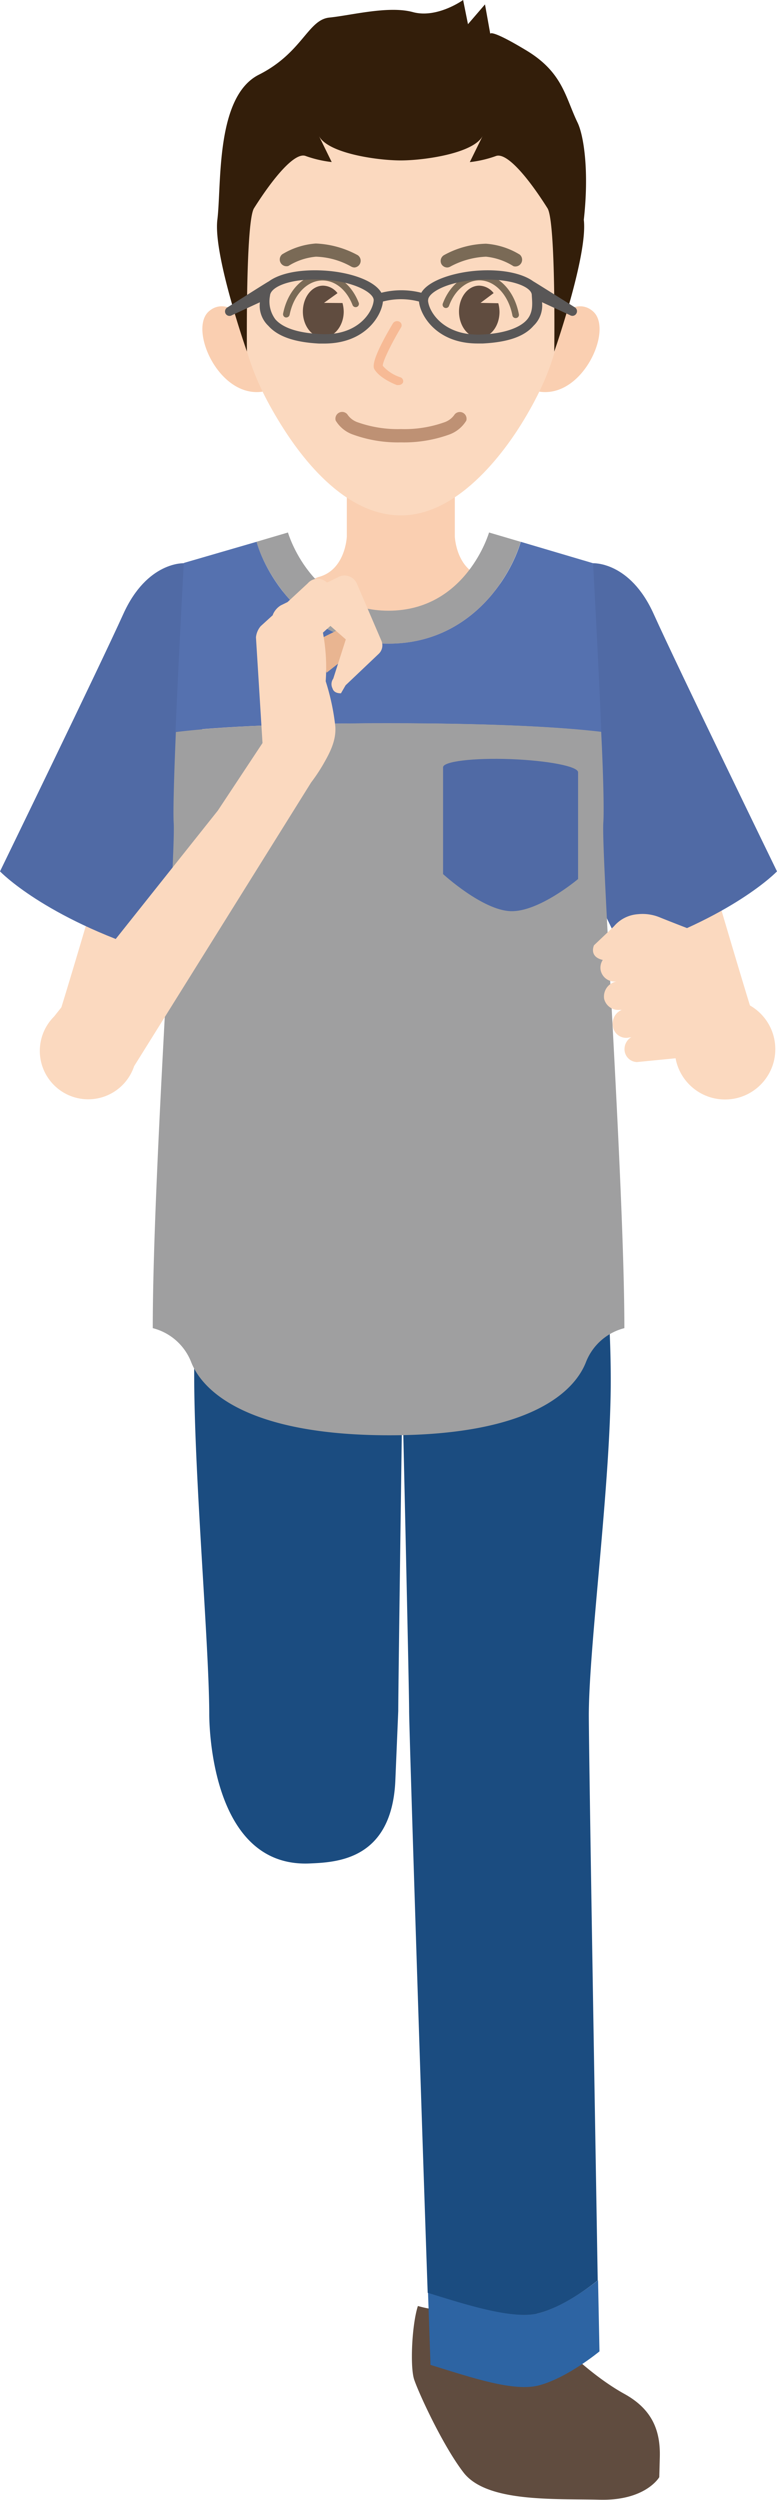 <svg xmlns="http://www.w3.org/2000/svg" viewBox="0 0 115.11 370.1"><path d="M88,91.6A6.24,6.24,0,0,1,95.69,96c2.34,8.63,12.61,43.9,15.77,54a7,7,0,1,1-11.06,3.66c-4.12-10.92-10.89-33-16.72-54.39A6.23,6.23,0,0,1,88,91.6Z" fill="#fbd9bf"/><path d="M32.24,91.6A6.25,6.25,0,0,0,24.59,96c-2.34,8.63-12.61,43.9-15.77,54a7,7,0,1,0,11.06,3.66c4.13-10.92,10.89-33,16.72-54.39A6.22,6.22,0,0,0,32.24,91.6Z" fill="#fbd9bf"/><path d="M31.38,91.79l15.74-6.35c4.07-1,4.26-6,4.26-6V68.76h16V79.43s.19,5,4.26,6l15.74,6.35s1,21.87-2,29.92-4.41,31.88-4.41,31.88H37.74s-1.48-23.83-4.41-31.88S31.38,91.79,31.38,91.79Z" fill="#facfb1"/><path d="M37.74,153.59H81.06s5.63,21.31,5.87,31.8L63.06,197.1H55.74L31.87,185.39C32.11,174.9,37.74,153.59,37.74,153.59Z" fill="#fbd9bf"/><path d="M86.93,185.39S90.11,198,84.4,228.47c-2.75,14.66-5.36,21.21-4.12,37.12.68,8.78-2.67,37.25-3.89,48.88-1.4,13.32,1.44,21.91,1.44,21.91s7.48,13,12,18.54c2.53,3.07,4.88,5.53,4.88,8.46v1.95s-.64,2.93-6.5,2.93-14,1-15.29-3.91-3.91-8.78-6.18-9.76-2-6.5-2-6.5.32-9.76,1-15a97.1,97.1,0,0,0,0-21.79c-1-6.84-3.9-26.14-2.28-44,0,0-.6-11.81-1.95-20.82-1-6.51-2.16-35.95,1.5-49.37Z" fill="#fbd9bf"/><path d="M34.2,228.36c-5.7-30.46-2.53-43.09-2.53-43.09L55.54,197c3.66,13.42,2.48,42.86,1.51,49.36-.7,4.65-1.2,10-1.52,14.17a8.81,8.81,0,0,1,.43,2.73,9.12,9.12,0,0,1-.86,3.84v.09h0a9.05,9.05,0,0,1-16.44-7.58C38.86,247.69,36.59,241.07,34.2,228.36Z" fill="#fbd9bf"/><path d="M36.71,47.52s-3.16-3.75-5.79-1.41c-3.09,2.76,1.85,13.6,8.69,11.72Z" fill="#facfb1"/><path d="M82.09,47.52s3.15-3.75,5.78-1.41C91,48.87,86,59.71,79.2,57.83Z" fill="#facfb1"/><path d="M59.4,12.35c-13.72,0-27,11-24.85,28.19,1.1,8.67,1.85,13.7,6.65,21.63,2.22,3.66,8.95,14.13,18.2,14.13,9,0,16-10.47,18.2-14.12,4.79-7.93,5.55-13,6.64-21.64C86.39,23.38,73.11,12.35,59.4,12.35Z" fill="#fbd9bf"/><path d="M76.39,47.09a.48.48,0,0,1-.48-.4c-.57-3-2.58-5.19-4.89-5.19-1.9,0-3.66,1.48-4.5,3.78a.49.49,0,1,1-.92-.34c1-2.68,3.11-4.42,5.41-4.42,2.79,0,5.2,2.47,5.86,6a.47.47,0,0,1-.39.56Z" fill="#7a6a56"/><path d="M71.19,44.84l1.94-1.45A2.78,2.78,0,0,0,71,42.29c-1.68,0-3,1.72-3,3.83S69.32,50,71,50s3-1.72,3-3.84a5.19,5.19,0,0,0-.18-1.27Z" fill="#604c3f"/><path d="M52.54,39.6a1.07,1.07,0,0,1-.5-.13A11.33,11.33,0,0,0,46.81,38a9.33,9.33,0,0,0-4.1,1.38,1,1,0,0,1-.92-1.72,11.1,11.1,0,0,1,5-1.61A14.17,14.17,0,0,1,53,37.78a1,1,0,0,1-.49,1.82Z" fill="#7a6a56"/><path d="M66.26,39.6a1,1,0,0,1-.85-.48,1,1,0,0,1,.35-1.34A13.45,13.45,0,0,1,72,36.08a11.15,11.15,0,0,1,5,1.61,1,1,0,0,1-.93,1.72A9.42,9.42,0,0,0,72,38a12.17,12.17,0,0,0-5.24,1.44A1,1,0,0,1,66.26,39.6Z" fill="#7a6a56"/><path d="M42.42,47l-.09,0a.49.49,0,0,1-.39-.57c.68-3.47,3.08-5.89,5.84-5.89h0c2.28,0,4.33,1.64,5.36,4.27a.48.48,0,0,1-.28.63.49.49,0,0,1-.63-.28c-.88-2.25-2.56-3.63-4.45-3.64h0c-2.28,0-4.29,2.1-4.88,5.11A.51.51,0,0,1,42.42,47Z" fill="#7a6a56"/><path d="M48,44.84l2-1.44a2.76,2.76,0,0,0-2.13-1.11c-1.68,0-3,1.72-3,3.84s1.36,3.84,3,3.84,3.05-1.73,3.05-3.84a5.19,5.19,0,0,0-.18-1.27Z" fill="#604c3f"/><path d="M59.05,57a.86.86,0,0,1-.27,0c-.25-.09-2.54-1-3.33-2.36-.4-.74.52-3,2.76-6.77a.74.74,0,0,1,.93-.26.6.6,0,0,1,.28.85c-1.38,2.29-2.78,5.13-2.71,5.7a5.9,5.9,0,0,0,2.59,1.69.61.61,0,0,1,.39.81A.73.73,0,0,1,59.05,57Z" fill="#f7ba95"/><path d="M59.4,65.49a19.53,19.53,0,0,1-7.09-1.15,4.87,4.87,0,0,1-2.58-2.08,1,1,0,0,1,1.72-.93A3,3,0,0,0,53,62.52a17.74,17.74,0,0,0,6.41,1,17.63,17.63,0,0,0,6.41-1,3,3,0,0,0,1.55-1.19,1,1,0,0,1,1.71.94,4.92,4.92,0,0,1-2.58,2.08A19.8,19.8,0,0,1,59.4,65.49Z" fill="#be9174"/><path d="M85.56,18.14C83.74,14.37,83.38,10.73,78,7.48S72.63,5,72.63,5L71.85.65,69.33,3.58,68.61,0s-3.85,2.77-7.45,1.79S52,2.28,48.8,2.6s-4,5.21-10.45,8.46S32.84,27.33,32.2,32.53s4.38,19.52,4.38,19.52-.2-19.23,1.05-21.22c2.88-4.56,6.08-8.38,7.67-7.73a17.22,17.22,0,0,0,3.84.89l-1.91-3.9c1.27,2.6,8.63,3.66,12.14,3.66s10.87-1.06,12.15-3.66L69.6,24a17.1,17.1,0,0,0,3.84-.89c1.6-.65,4.8,3.17,7.67,7.72,1.26,2,1,21.23,1,21.23s5-14.31,4.38-19.52C87.29,25.37,86.5,20.09,85.56,18.14Z" fill="#331e0a"/><path d="M33.43,46.45a.67.67,0,0,0,.57.32.7.7,0,0,0,.37-.11l4.13-1.91a4.11,4.11,0,0,0,1.26,3.49c1.4,1.57,3.85,2.43,7.5,2.62l.78,0c6.14,0,8.5-4.19,8.69-6.22a10.5,10.5,0,0,1,5.34,0c.19,2,2.55,6.21,8.68,6.21.22,0,.52,0,.79,0,3.65-.19,6.1-1,7.5-2.62a4.15,4.15,0,0,0,1.26-3.49l4.13,1.91a.69.69,0,0,0,.36.11.66.66,0,0,0,.58-.32.67.67,0,0,0-.21-.94S79.08,41.67,79,41.65c-1.59-1.16-4.5-1.8-8-1.6s-7.49,1.39-8.59,3.29a12,12,0,0,0-5.91,0c-1.09-1.9-4.9-3.09-8.58-3.29s-6.54.46-8.1,1.61c-.08,0-6.13,3.85-6.13,3.85A.68.68,0,0,0,33.43,46.45Zm30-2c-.06-1.1,2.81-2.8,7.61-3.06l1.13,0c4,0,6.56,1.17,6.61,2.25s.3,2.55-.74,3.72-3.33,2-6.56,2.16C65.72,49.82,63.5,46.12,63.41,44.47ZM40,43.78c.06-1.24,2.65-2.41,6.62-2.4.36,0,.75,0,1.13,0,4.8.27,7.66,2,7.61,3.07-.1,1.64-2.26,5.36-8,5-3.23-.17-5.44-.9-6.56-2.17A4.41,4.41,0,0,1,40,43.78Z" fill="#595757"/><path d="M67.07,342c.63-3.27,4-7,10-5.23,2.16.64,2.57,6.63,2.57,6.63s6.11,7.26,12.87,11c4.18,2.31,5.33,5.5,5.24,9.32l-.08,3s-2,3.51-8.83,3.34-16.7.41-20.15-4c-3-3.87-6.56-11.54-7.32-13.75-.65-1.86-.35-8.21.54-10.93A16.1,16.1,0,0,0,67.07,342Z" fill="#604c3f"/><path d="M63.41,339.42c.23,6.53.37,10.68.37,10.68,6.17,1.9,12.42,4.06,16.19,3,4.22-1.17,8.84-5,8.84-5s-.08-4.1-.21-10.53c-1,.81-5,3.82-8.68,4.84S69.53,341.31,63.41,339.42Z" fill="#2d64a3"/><path d="M45.84,275.87c4-.17,12.11-.49,12.72-12.07L59,253.3c0-3.47.61-47,.61-47s1,43.57,1,47c0,2.72,1.93,62.6,2.75,86.13,6.12,1.89,12.77,4,16.51,3s7.65-4,8.68-4.84C88.19,315.82,87.27,262,87.23,254c0-10.4,3.32-34.94,3.25-50.08a165.1,165.1,0,0,0-3.7-34.26l0-6.93-27.31.12-27.3.12,0,6.93a165.78,165.78,0,0,0-3.4,34.29c.07,15.14,2.18,39,2.23,49.43C31,253.57,30.64,276.5,45.84,275.87Z" fill="#1b4c80"/><path d="M87.84,83.38s5.48-.3,9,7.51S115.11,129,115.11,129s-6.51,6.83-22.77,12l-8.78-18.22Z" fill="#506aa5"/><path d="M27.27,83.38s-5.47-.3-9,7.51S0,129,0,129s6.51,6.83,22.77,12l8.79-18.22Z" fill="#506aa5"/><path d="M57.55,95.29c-12,0-18-9.84-19.57-15.08l4.68-1.38S46,90.41,57.55,90.41s14.9-11.58,14.9-11.58l4.68,1.38C75.62,85.45,69.6,95.29,57.55,95.29Z" fill="#9f9fa0"/><path d="M26,108.34c.47-11.18,1.23-25,1.23-25L38,80.21c1.52,5.24,7.53,15.08,19.57,15.08s18.07-9.84,19.58-15.08l10.71,3.17s.76,13.81,1.23,25c-4.79-.59-14.19-1.3-31.65-1.3C40.28,107.07,30.91,107.76,26,108.34Z" fill="#5571af"/><path d="M89.38,121.79c.12-1.72,0-7.1-.31-13.31,0,0,0-.09,0-.14-4.86-.58-14.23-1.27-31.37-1.27-17.46,0-26.86.71-31.65,1.3v.11c-.26,6.21-.42,11.59-.32,13.31.32,4.83-3.1,52.41-3.1,74.83a8.3,8.3,0,0,1,5.68,5c1.63,4.23,8.25,10.86,29.39,10.86s27.49-6.63,29.12-10.86a8.3,8.3,0,0,1,5.68-5C92.49,175.5,89.07,126.62,89.38,121.79Z" fill="#9f9fa0"/><path d="M75.64,112.38c-5.5-.2-10,.34-10,1.21V129.4s5.81,5.34,10,5.49,10-4.76,10-4.76V114.32C85.61,113.45,81.15,112.59,75.64,112.38Z" fill="#506aa5"/><polyline points="47.37 94.6 52.33 92.13 53.75 95.38 48.38 99.59 47.02 94.52" fill="#e9b591"/><path d="M49.26,101.91c.12.39.45.73,1.25.73l.69-1.19,4.91-4.66a1.72,1.72,0,0,0,.4-1.92l-3.66-8.51A2,2,0,0,0,50,85.49l-1.56.76a1.94,1.94,0,0,0-2.84.1l-3,2.78-1,.49A2.91,2.91,0,0,0,40.42,91l0,.06-1.8,1.64a3,3,0,0,0-.7,1.65L38.89,110,32.27,120,8,150.5a7.17,7.17,0,1,0,11.87,7.34l26.22-42a26.18,26.18,0,0,0,1.67-2.48c1.09-1.87,2.09-3.73,1.91-5.88a34.08,34.08,0,0,0-1.42-6.63,28.09,28.09,0,0,0-.41-7.19l1.11-1,2.28,2-1.86,5.81A1.39,1.39,0,0,0,49.26,101.91Z" fill="#fbd9bf"/><circle cx="107.41" cy="155.32" r="7.45" fill="#fbd9bf"/><path d="M105.72,151a3.16,3.16,0,0,0,1.1-3,2.88,2.88,0,0,0-.72-1.41,3,3,0,0,0,.92-2.74,2.79,2.79,0,0,0-1.36-1.87,2.86,2.86,0,0,0,.53-2.26,3.06,3.06,0,0,0-3.78-2.2l-.18.05h0c-1.19-.46-3.17-1.23-4.41-1.73a6.69,6.69,0,0,0-3.33-.5,5.11,5.11,0,0,0-3.55,1.81L88,139.94s-.81,1.69,1.3,2.17A2.06,2.06,0,0,0,89,143.7a2.11,2.11,0,0,0,2.29,1.6h0l-.29.09v0a2.26,2.26,0,0,0-1.5,2.48,2.16,2.16,0,0,0,2.33,1.63v0l.28,0A2.23,2.23,0,0,0,90.8,152a2,2,0,0,0,2.13,1.64v0l.6-.1a2.06,2.06,0,0,0-1,2,1.9,1.9,0,0,0,1.84,1.69v0l10.18-1h0l.16,0a2.88,2.88,0,0,0,2.31-3.24A2.77,2.77,0,0,0,105.72,151Z" fill="#fbd9bf"/></svg>
